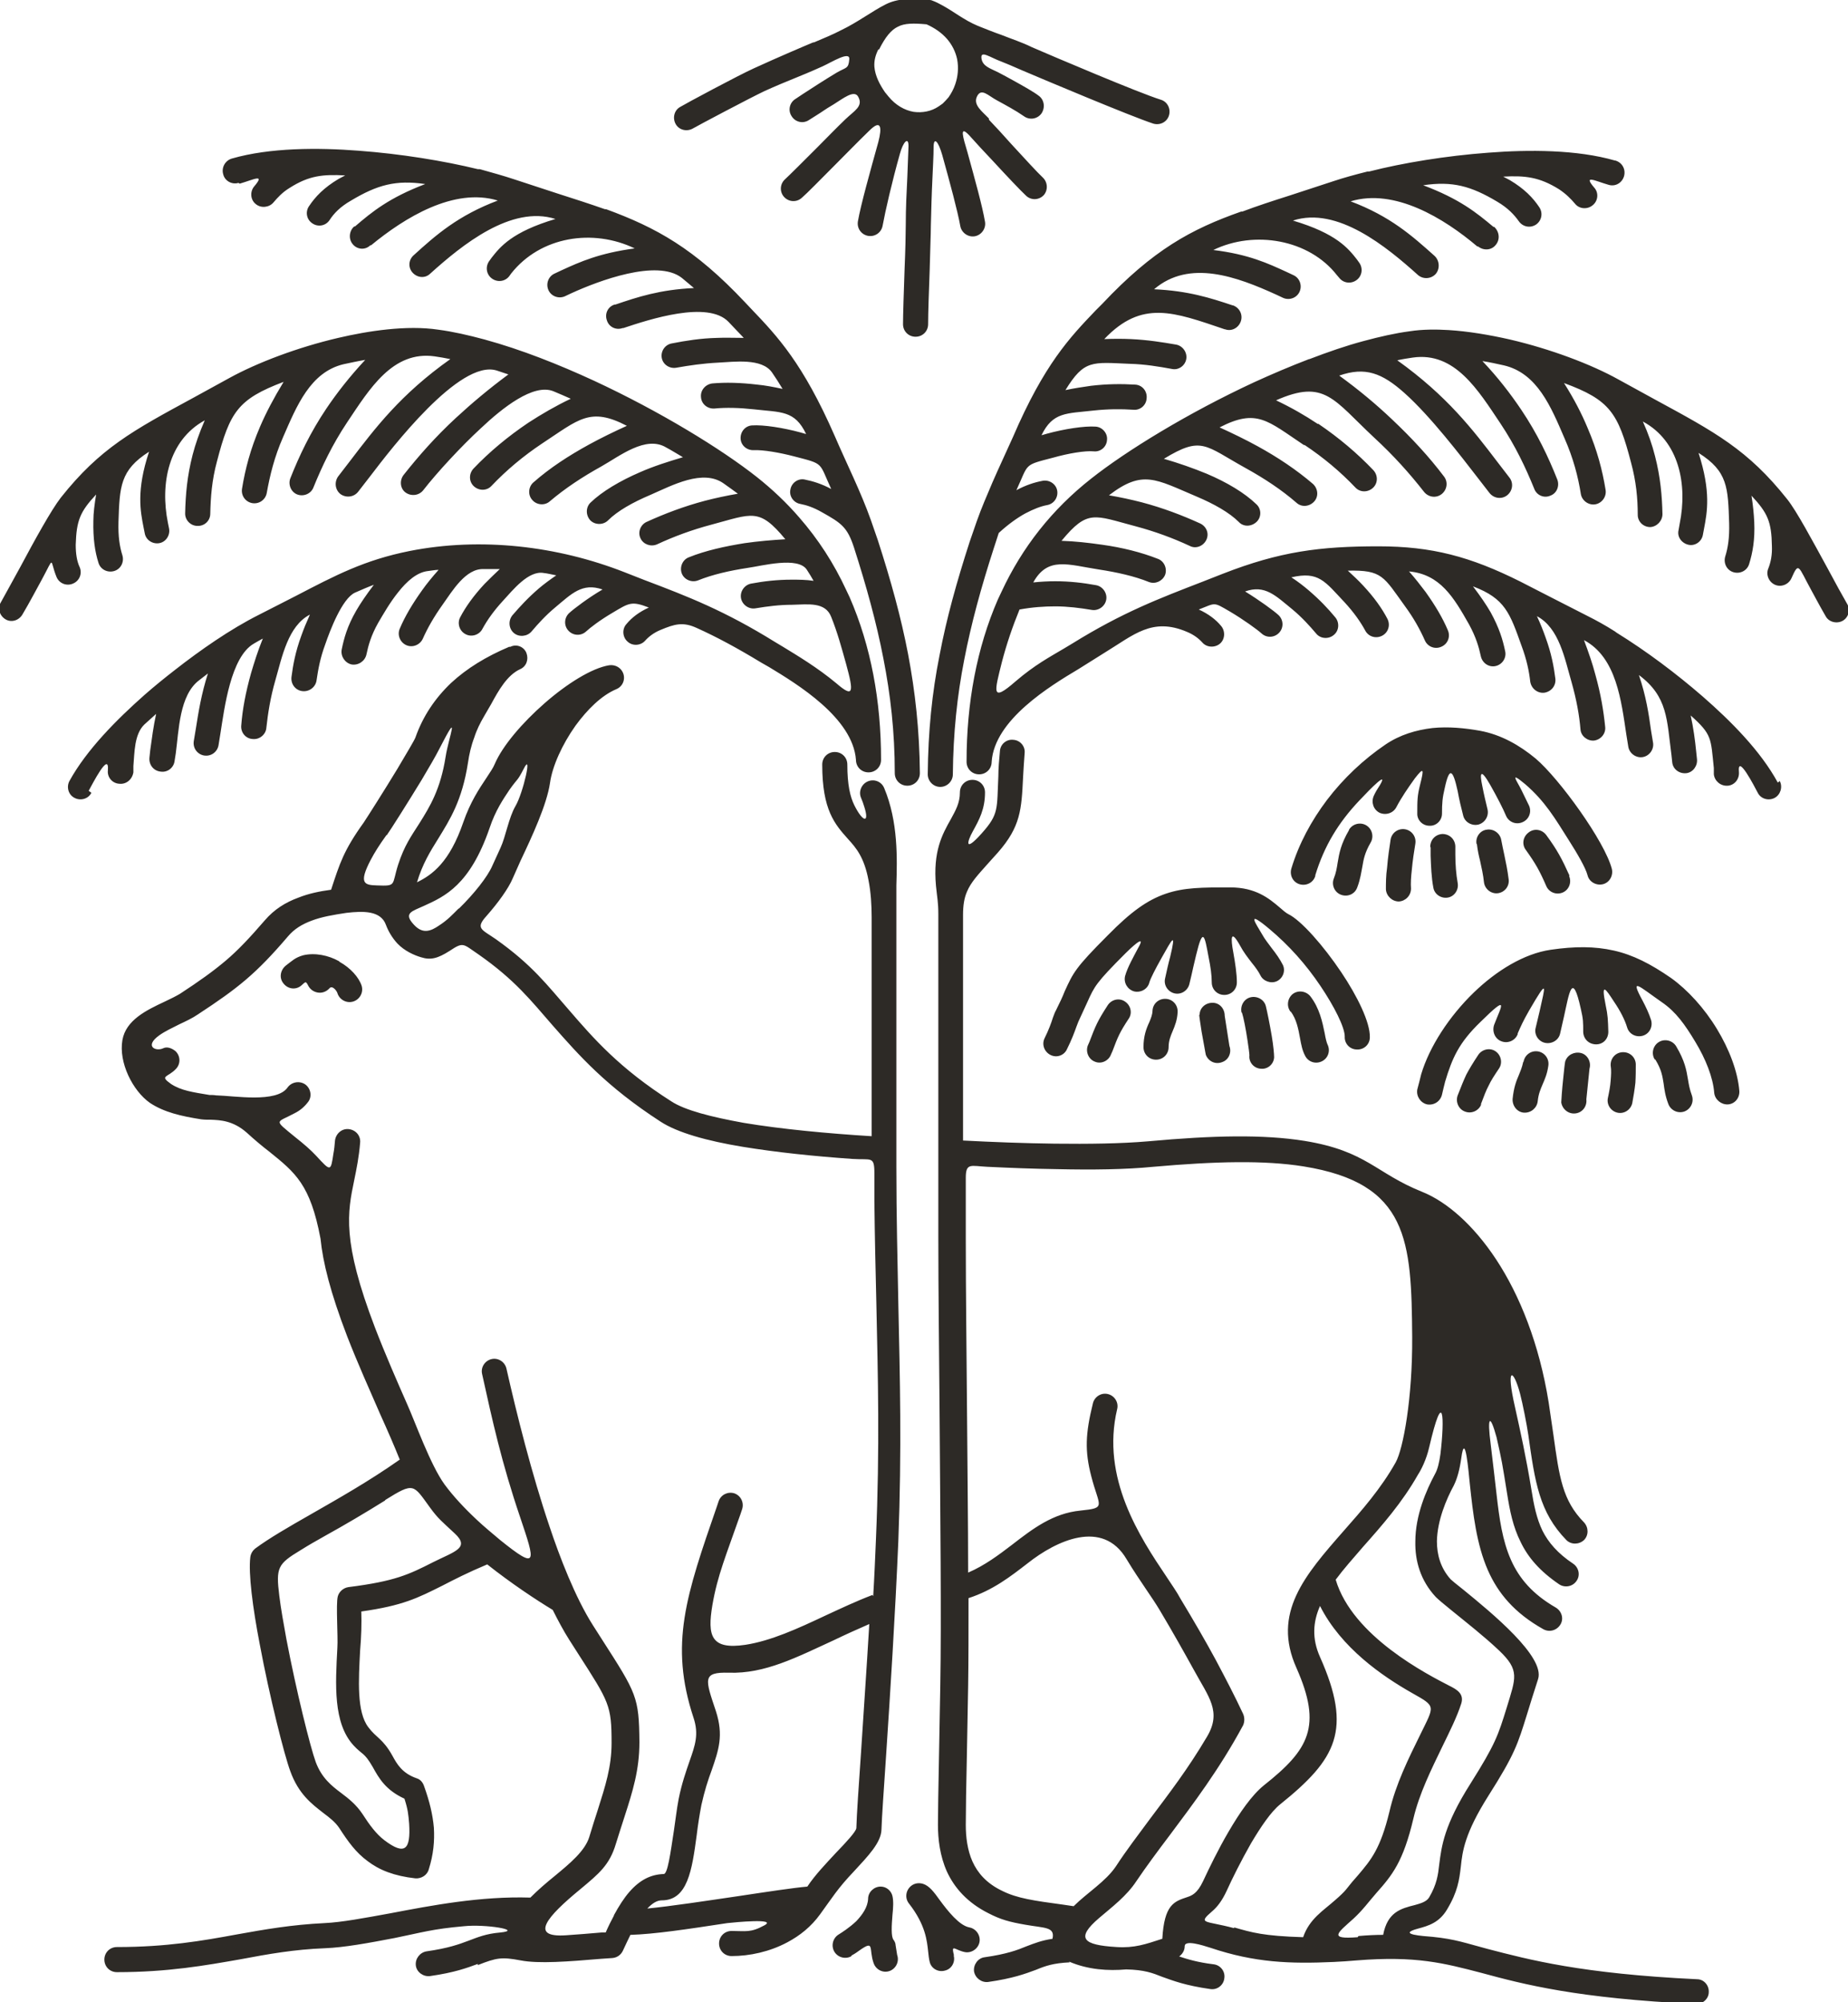 <?xml version="1.0" encoding="UTF-8"?><svg id="Layer_2" xmlns="http://www.w3.org/2000/svg" xmlns:xlink="http://www.w3.org/1999/xlink" viewBox="0 0 47.11 51.02"><defs><style>.cls-1,.cls-2{fill:none;}.cls-3{fill:#2d2a26;}.cls-2{clip-path:url(#clippath);}</style><clipPath id="clippath"><rect class="cls-1" width="47.11" height="51.02"/></clipPath></defs><g id="Layer_1-2"><g class="cls-2"><path class="cls-3" d="m8.66,24.51c.27.15.49.39.56.61.05.17-.05.35-.22.4-.17.05-.35-.05-.4-.22-.02-.06-.13-.2-.2-.12-.07.08-.18.13-.3.11-.11-.02-.19-.08-.24-.17-.07-.14-.07-.1-.19,0-.14.11-.34.08-.45-.07-.11-.14-.07-.34.07-.45.16-.12.23-.2.44-.26.3-.07.64,0,.91.15m24.89-2.17c-.05.17-.23.26-.4.21-.17-.05-.26-.23-.21-.4.19-.63.51-1.22.91-1.75.42-.55.93-1.03,1.49-1.41.37-.25.78-.37,1.2-.42.4-.04.82,0,1.21.07.54.1,1.01.37,1.42.71.6.51,1.76,2.11,1.94,2.81.04.17-.06.35-.23.39-.17.04-.35-.06-.39-.23-.05-.19-.26-.55-.47-.88-.36-.57-.61-1-1.12-1.44-.41-.34-.22-.1-.1.14.08.16.15.31.2.41.07.16,0,.35-.17.42-.16.07-.35,0-.42-.17-.07-.17-.23-.48-.4-.78-.24-.42-.28-.33-.2.04.04.21.09.41.13.58.04.17-.06.34-.23.39-.17.04-.35-.06-.39-.23-.05-.19-.1-.4-.14-.62-.12-.55-.21-.64-.33-.08-.06.25-.07.39-.07.65,0,.18-.15.32-.32.31-.18,0-.32-.15-.31-.32,0-.32,0-.44.07-.72.11-.43.09-.45-.13-.17-.18.25-.35.5-.47.73-.08.16-.27.22-.43.15-.16-.08-.22-.27-.15-.43.04-.09.1-.19.16-.28.21-.36-.21.06-.53.4-.53.56-.89,1.15-1.12,1.9m4.11-.8c-.03-.17.09-.34.26-.36.17-.03.34.09.37.26.02.11.05.25.08.39.04.19.08.38.11.62.02.18-.11.33-.28.35-.17.02-.33-.11-.35-.28-.02-.19-.06-.37-.1-.55-.03-.12-.06-.25-.08-.42m-1.19.07c0-.18.13-.32.31-.33.18,0,.32.13.33.31,0,.07,0,.14,0,.21,0,.25.02.51.06.73.03.17-.08.34-.25.37-.17.03-.34-.08-.37-.25-.05-.26-.06-.55-.07-.82,0-.07,0-.14,0-.21m-1.02-.2c.03-.17.19-.29.37-.26.17.03.29.19.26.37-.03.18-.07.44-.09.67-.02.17-.03.34-.02.47,0,.18-.14.32-.31.33-.17,0-.32-.14-.33-.31,0-.15,0-.35.03-.55.02-.26.06-.52.09-.72m-1.06-.25c.09-.15.29-.2.44-.11.15.09.2.29.11.44-.15.26-.18.43-.21.61-.03.15-.05.32-.13.53-.06.17-.24.25-.41.19-.17-.06-.25-.25-.19-.41.06-.15.08-.28.1-.41.04-.24.08-.47.29-.83m5.61,1.17c.07.16,0,.35-.16.42-.16.07-.35,0-.42-.16-.17-.39-.27-.57-.52-.92-.11-.14-.08-.34.07-.45.14-.11.34-.08.45.07.28.38.4.61.59,1.03m1.05,4.84c-.01-.18.12-.33.3-.34.18-.01.33.12.34.3,0,.15,0,.31-.01.48-.02.18-.05.36-.08.52-.04.17-.21.28-.38.24-.17-.04-.28-.21-.24-.38.03-.14.06-.29.07-.44.01-.13.02-.26,0-.38m-1.16-.1c.05-.17.23-.26.4-.22s.27.23.22.4l-.08.78c.02.18-.1.34-.28.36-.17.02-.33-.1-.36-.28,0-.03.02-.34.05-.61.02-.2.04-.39.05-.43m-1.21-.7c-.06.16-.25.25-.42.18-.16-.06-.24-.25-.18-.42.18-.47.4-.81-.35-.07-.55.53-.72.92-.9,1.52l-.04.16-.04.17c-.04.17-.2.28-.38.25-.17-.04-.28-.21-.25-.38l.05-.19.05-.2c.21-.7.71-1.47,1.34-2.08.58-.56,1.28-.99,1.96-1.09.62-.09,1.12-.09,1.61.02.49.11.94.34,1.46.7.42.3.85.77,1.17,1.3.31.51.53,1.08.57,1.58.01.18-.12.33-.29.34-.17.01-.33-.12-.35-.29-.03-.4-.22-.87-.48-1.3-.27-.45-.5-.77-.85-1.01-.59-.41-.83-.66-.5-.05.09.17.17.34.22.5.05.17-.04.35-.21.4-.17.05-.35-.04-.4-.21-.06-.2-.18-.43-.33-.65-.22-.34-.34-.52-.22.07.06.28.06.38.07.69,0,.18-.13.32-.31.32-.18,0-.32-.13-.33-.31,0-.26,0-.33-.06-.59-.22-1-.3-.39-.43.19l-.1.44c-.04.17-.22.27-.39.23-.17-.04-.28-.22-.23-.39l.1-.42c.14-.64.23-.87-.27-.01-.16.28-.21.4-.29.58m3.49.66c-.09-.15-.04-.35.11-.44.15-.09.35-.04.44.11.22.37.26.6.3.84.02.12.04.25.1.41.06.17-.03.35-.19.41-.17.06-.35-.03-.41-.19-.08-.21-.1-.37-.12-.52-.03-.18-.05-.35-.21-.61m-3.36.05c.03-.17.19-.29.37-.26.17.03.29.19.26.37-.03.21-.09.34-.15.48-.05.12-.1.23-.12.42-.02.17-.17.3-.35.29-.17-.01-.3-.17-.29-.35.03-.29.09-.45.16-.61.04-.1.08-.19.11-.33m-1.07,1.08c-.06.16-.25.25-.42.18-.16-.06-.24-.25-.18-.41.09-.23.15-.38.22-.53.08-.15.17-.3.31-.51.1-.14.3-.18.44-.08.14.1.18.3.08.44-.12.18-.2.3-.26.43-.07.13-.12.27-.2.48m7.62-8.24c.08.15.02.35-.13.43-.15.08-.35.03-.43-.13-.08-.15-.53-1.03-.48-.52.01.18-.12.33-.29.34-.18.01-.33-.12-.35-.29v-.16c-.08-.76-.04-.85-.59-1.34.07.32.11.62.14.92l.02.19c.02.17-.1.34-.27.36-.18.02-.34-.1-.36-.27l-.02-.19c-.12-.9-.09-1.49-.83-2.04.18.53.25.98.31,1.42l.05.3c.03.17-.09.34-.26.37-.17.03-.34-.09-.37-.26l-.05-.31c-.13-.86-.25-1.97-1.08-2.41.12.32.22.61.29.88.14.5.21.93.25,1.33.02.17-.11.33-.29.35-.17.01-.33-.12-.34-.29-.03-.36-.1-.75-.23-1.21-.17-.58-.31-1.37-.88-1.67.09.19.16.37.22.54.15.41.21.74.25,1.05.02.18-.1.33-.28.36-.17.02-.33-.1-.36-.28-.03-.27-.09-.56-.22-.91-.3-.84-.42-1.21-1.24-1.52.19.25.34.47.45.66.22.4.31.7.37.99.04.17-.07.34-.24.38-.17.04-.34-.07-.38-.25-.05-.23-.12-.48-.3-.81-.39-.69-.74-1.28-1.53-1.35.16.18.29.35.42.52.25.35.44.67.57.98.07.16,0,.35-.17.42-.16.07-.35,0-.42-.17-.12-.27-.28-.56-.5-.86-.55-.76-.58-.93-1.46-.91.14.13.27.25.39.38.28.3.48.58.62.85.08.16.02.35-.14.43-.16.08-.35.02-.43-.14-.12-.22-.29-.46-.52-.71-.51-.54-.66-.8-1.36-.64.17.11.31.22.44.33.28.24.49.46.68.69.11.13.1.34-.04.45-.13.11-.34.1-.45-.04-.17-.2-.36-.41-.6-.61-.43-.35-.7-.64-1.21-.46.36.22.73.49.85.6.13.12.14.32.02.45-.12.13-.32.14-.45.02-.11-.1-.47-.36-.81-.56-.43-.25-.35-.22-.79-.05.24.11.43.25.57.42.11.13.1.34-.03.45-.13.11-.34.1-.45-.03-.09-.1-.22-.2-.39-.27-.89-.38-1.36.08-2.1.53l-.67.42c-.72.43-2.14,1.29-2.21,2.36,0,.18-.14.32-.32.32s-.32-.14-.32-.32c0-1.5.26-2.9.8-4.14l.09-.19c.53-1.14,1.29-2.1,2.28-2.88.91-.72,2.48-1.68,4.16-2.46.46-.21.93-.41,1.4-.59h.01c.47-.18.93-.34,1.38-.46h0c.41-.11.8-.2,1.18-.25.32-.05.67-.05.99-.03.49.03,1.03.12,1.56.24,1.03.24,2.07.63,2.77,1.02l.93.51c1.53.83,2.37,1.28,3.37,2.54.24.3.64,1.05,1.04,1.78.18.34.37.68.49.89.09.15.03.35-.12.43s-.35.03-.43-.12c-.19-.33-.21-.38-.37-.67-.33-.6-.31-.73-.5-.3-.07.16-.26.24-.42.17-.16-.07-.24-.26-.17-.42.06-.15.1-.34.09-.57-.01-.62-.11-.84-.52-1.28.04.25.06.47.07.67.02.45-.04.78-.13,1.07-.05.17-.23.26-.4.21-.17-.05-.26-.23-.21-.4.07-.22.11-.48.1-.85-.03-.9-.03-1.32-.78-1.79.32.99.22,1.51.14,1.93l-.03.16c-.03.17-.2.29-.37.25s-.29-.2-.25-.37l.03-.17c.2-.99-.01-2.1-.94-2.6.14.31.24.6.31.88.14.54.18,1.02.19,1.48,0,.17-.14.32-.31.33-.18,0-.32-.14-.32-.31,0-.42-.04-.85-.17-1.33-.33-1.27-.54-1.6-1.71-2.03.26.41.45.78.6,1.14.25.58.38,1.09.46,1.58.03.17-.09.34-.26.37-.17.03-.34-.09-.37-.26-.07-.44-.19-.91-.42-1.43-.34-.79-.69-1.65-1.54-1.85-.18-.04-.36-.08-.55-.11.4.42.72.84.99,1.24.41.61.69,1.2.92,1.78.06.16-.01.35-.18.41-.16.07-.35-.01-.41-.18-.22-.54-.48-1.09-.86-1.66-.57-.85-1.16-1.83-2.23-1.68-.13.02-.27.04-.4.07,1.27.91,1.92,1.76,2.56,2.6l.3.39c.11.14.08.34-.06.45-.14.11-.34.08-.45-.06l-.31-.4c-.41-.53-1.19-1.55-1.85-2.14-.58-.52-1.01-.68-1.67-.45.51.37.95.74,1.34,1.11.52.49.96.97,1.33,1.46.11.14.08.34-.06.45-.14.11-.34.08-.45-.06-.36-.46-.77-.92-1.27-1.38-1.04-.97-1.26-1.5-2.5-.95.38.18.73.38,1.06.6h.02c.53.36.99.75,1.4,1.18.12.13.12.33-.01.45-.13.12-.33.12-.45-.01-.38-.4-.81-.76-1.29-1.08h-.02c-.93-.62-1.2-.94-2.15-.45.33.15.66.31.97.48.51.28.99.6,1.41.96.13.12.15.32.03.45-.12.13-.32.15-.45.03-.38-.33-.82-.62-1.29-.88-1.05-.58-1.12-.83-2.09-.24.38.11.75.24,1.09.38.52.22.97.49,1.27.78.13.12.13.33,0,.45s-.33.13-.45,0c-.24-.24-.63-.46-1.08-.65-1.04-.44-1.37-.69-2.23-.03.29.05.57.11.84.18.53.14,1.03.33,1.49.54.16.08.23.26.15.42-.08.16-.27.23-.42.15-.43-.2-.89-.37-1.38-.5-1.06-.28-1.22-.44-1.89.37.34.01.69.05,1.04.1.5.07.99.19,1.42.36.16.06.24.25.18.41-.07.16-.25.24-.41.18-.37-.15-.82-.25-1.28-.32-.78-.12-1.3-.34-1.67.33.19-.02.38-.03.56-.03.37,0,.71.04,1.04.1.17.03.29.2.26.37-.03.17-.2.29-.37.26-.3-.05-.61-.09-.93-.09-.28,0-.58.02-.91.08h0c-.18.44-.33.88-.45,1.34-.19.76-.28,1.04.35.49.49-.42.87-.62,1.24-.84l.2-.12c1.29-.8,2.22-1.15,3.33-1.58l.51-.2c1.46-.57,2.48-.7,3.97-.7,1.36,0,2.34.26,3.62.9.24.12.5.26.78.4l.94.48c.2.1.44.23.69.39l.04.03c.76.47,1.52,1.04,2.2,1.63.71.62,1.47,1.38,1.91,2.19m-4.14-15.85c.17.05.27.22.22.4-.05.17-.22.27-.39.22-.35-.1-.66-.27-.37.07.12.13.1.34-.04.45-.13.11-.34.1-.45-.04-.11-.13-.23-.25-.41-.37-.5-.31-.86-.35-1.42-.32l.17.09c.37.22.59.45.75.69.1.15.06.34-.08.44-.15.1-.34.06-.44-.08-.12-.17-.28-.34-.55-.5-.67-.4-1.14-.53-1.89-.42.93.35,1.36.7,1.79,1.06h.02c.14.13.15.33.04.46-.11.14-.31.15-.45.04h-.02c-.85-.72-2.11-1.49-3.23-1.15,1.01.38,1.57.88,2.14,1.39h0c.13.12.14.33.03.46-.12.13-.32.14-.45.03h0c-.8-.72-2.06-1.76-3.19-1.39,1.11.33,1.41.71,1.63.99l.05.07c.11.14.09.34-.05.45-.14.11-.34.09-.45-.05l-.06-.07c-.71-.91-2.1-1.15-3.15-.64.9.11,1.39.34,1.87.56l.17.08c.16.07.23.26.16.42-.07.16-.26.23-.42.16l-.17-.08c-1.01-.46-2.22-.91-3.12-.14.87.04,1.43.22,2,.41h.01c.17.06.26.24.2.41-.06.17-.24.26-.4.2h-.01c-1.3-.44-2.11-.76-3.07.25.24-.01.47-.01.68,0,.43.02.8.08,1.15.14.17.03.29.2.26.37-.03.17-.2.29-.37.25-.33-.06-.68-.12-1.07-.13-.96-.04-1.16-.11-1.64.67.23-.05.45-.08.65-.11.42-.05.79-.05,1.13-.03.18.01.31.17.29.35-.01.18-.17.31-.34.29-.3-.02-.64-.02-1.01.02-.69.08-1.04.03-1.33.63l.14-.04c.44-.12.95-.2,1.24-.18.17.01.31.17.29.34-.01.18-.17.31-.34.29-.22-.02-.64.05-1.03.16-.77.2-.62.14-.94.83.24-.13.46-.2.67-.24.17-.03.34.08.37.25.03.17-.08.34-.26.37-.16.03-.34.1-.55.21-.2.11-.43.27-.68.5l-.13.4c-.32.99-.57,1.9-.75,2.83-.18.92-.28,1.86-.29,2.92,0,.18-.15.32-.32.32-.18,0-.32-.15-.32-.32.01-1.1.11-2.08.3-3.03.18-.95.44-1.88.77-2.9l.18-.52c.12-.34.26-.66.4-.99.17-.39.35-.77.52-1.15.8-1.86,1.45-2.54,2.11-3.23l.17-.17c1.29-1.37,2.26-1.9,3.54-2.35h.03c.37-.14.77-.27,1.21-.41l1.13-.37c.24-.08.53-.16.85-.24h.04c.86-.22,1.96-.4,3.04-.48,1.03-.08,2.26-.08,3.23.2m-13.9,45.91c-.42.02-.62.09-.86.19-.27.1-.59.22-1.22.31-.17.02-.33-.1-.36-.27-.02-.17.1-.34.27-.36.56-.08.83-.18,1.07-.28.21-.08.39-.15.66-.19.07-.31-.2-.27-.7-.36-.4-.07-.62-.13-.93-.29-.54-.27-.87-.65-1.06-1.06-.18-.4-.23-.83-.23-1.2,0-.21.01-.94.03-1.9l.03-1.65c.03-1.68,0-4.31-.02-7.18-.01-1.38-.03-2.81-.03-4.23,0-1.78,0-3.18,0-4.63v-3.6c0-.32-.03-.42-.06-.73-.08-.88.16-1.31.38-1.7.12-.22.23-.41.23-.68,0-.18.14-.32.32-.32s.32.14.32.32c0,.43-.15.7-.31.99-.15.27-.22.55.22.06.45-.5.39-.62.43-1.46,0-.2.02-.42.04-.64.01-.18.17-.31.34-.29.18.01.31.17.29.34-.02.25-.03.45-.04.62-.04.81-.06,1.25-.64,1.91l-.27.3c-.24.27-.42.46-.52.7-.07.16-.1.35-.1.59v5.75c.76.04,1.57.07,2.33.08.87.01,1.7,0,2.39-.06,1.65-.15,2.93-.18,3.99-.01,1.59.26,1.8.82,3,1.3.62.25,1.3.84,1.88,1.72.6.91,1.1,2.15,1.34,3.65l.12.82c.15,1.08.23,1.67.78,2.23.12.13.12.33,0,.45-.13.12-.33.12-.45,0-.69-.71-.8-1.47-.97-2.68-.04-.27-.14-.78-.21-1.05-.17-.64-.37-.71-.13.34.14.63.28,1.26.42,2.11.06.38.13.73.28,1.04.15.3.39.58.78.84.15.1.19.3.09.44-.1.15-.3.18-.44.09-.5-.34-.8-.69-.99-1.09-.19-.38-.27-.78-.34-1.22-.13-.81-.13-.82-.27-1.44-.17-.62-.24-.52-.15.17.06.51.12,1,.15,1.28.07.62.15,1.19.37,1.68.21.47.55.87,1.14,1.21.15.09.21.28.12.43-.09.15-.28.21-.44.12-.73-.41-1.15-.91-1.41-1.5-.29-.66-.38-1.44-.46-2.19-.03-.28-.12-1.41-.22-.66-.04.28-.1.51-.19.69-.19.35-.42.89-.43,1.42,0,.34.09.68.35.97.02.02.15.13.33.27.71.58,2.08,1.7,1.9,2.27-.12.37-.21.66-.28.89-.24.77-.31,1.02-.99,2.09-.6.95-.66,1.41-.7,1.8-.04.34-.08.64-.35,1.09-.2.34-.48.42-.74.49-.56.15.14.19.37.21.59.06.84.16,1.41.31,1.04.27,2.38.63,5.33.77.18,0,.31.16.3.33,0,.17-.16.31-.33.3-3.02-.14-4.39-.5-5.46-.79-.96-.25-1.67-.44-3.18-.32-.21.02-.41.03-.59.04-1.11.05-2.01.02-3.14-.36-.22-.07-.66-.21-.66-.04,0,.11-.06.2-.14.26.21.07.47.15.88.2.17.02.3.18.27.36-.02.17-.18.3-.36.27-.63-.09-.94-.21-1.22-.31-.25-.1-.46-.18-.92-.19-.46.04-.97.01-1.46-.2m-15.07.06c-.27.1-.59.22-1.22.31-.17.02-.34-.1-.36-.27-.02-.17.1-.33.27-.36.56-.08.83-.18,1.07-.27.24-.09.45-.18.81-.21.6-.06-.38-.22-.93-.16-.8.07-1.07.16-1.76.3-.68.13-1.28.24-1.77.26-.79.03-1.46.15-2.15.28-.91.16-1.86.33-3.16.33-.18,0-.32-.14-.32-.32s.14-.32.32-.32c1.27,0,2.18-.16,3.05-.32.72-.13,1.41-.25,2.24-.29.44-.02,1.02-.13,1.68-.25,1.05-.2,2.3-.44,3.57-.4.2-.2.41-.38.62-.55.4-.33.77-.64.88-.99.08-.26.15-.49.22-.7.19-.6.35-1.09.35-1.7,0-.96-.06-1.04-.85-2.27l-.23-.36c-.14-.22-.28-.48-.42-.76-.43-.26-1.05-.67-1.67-1.16-.5.21-.85.39-1.14.54-.64.32-1.01.51-2.07.66.01.31,0,.64-.03.99-.04.76-.09,1.57.21,1.96.2.27.37.29.61.72.12.22.25.45.62.58.1.03.16.11.19.2.14.39.22.72.25,1.06.02.34-.01.68-.13,1.06-.04.15-.19.24-.34.23-.54-.06-.92-.21-1.22-.44-.3-.22-.5-.5-.72-.84-.1-.15-.24-.26-.4-.38-.31-.24-.64-.49-.85-1.07-.15-.4-.53-1.9-.78-3.24-.18-.93-.29-1.8-.24-2.21.01-.09.06-.17.12-.22.35-.26.85-.55,1.43-.88.68-.39,1.48-.84,2.26-1.39-.14-.35-.31-.74-.5-1.16-.27-.62-.58-1.31-.84-1.98-.43-1.12-.62-1.89-.68-2.49-.26-1.38-.64-1.68-1.31-2.22-.17-.13-.35-.28-.57-.48-.35-.31-.68-.32-.91-.33-.09,0-.17,0-.25-.01-.51-.08-.95-.18-1.31-.42-.44-.31-.8-1.03-.7-1.6.09-.51.61-.76,1.08-.98.15-.07.29-.14.39-.2.49-.32.84-.57,1.16-.84.32-.27.61-.58,1-1.03.24-.28.53-.46.86-.58.25-.1.53-.16.83-.2.22-.67.32-1,.83-1.71.1-.15.52-.81.86-1.37.23-.39.43-.72.46-.8.19-.54.5-1,.91-1.39.4-.37.89-.67,1.48-.92h.03c.16-.08.35,0,.41.16.06.16,0,.34-.16.41-.33.15-.55.54-.74.89l-.18.31c-.1.17-.19.35-.25.54-.08.21-.13.43-.16.64-.15.97-.46,1.45-.76,1.94-.2.32-.4.64-.54,1.11.39-.19.83-.51,1.18-1.53.18-.52.41-.86.59-1.13.09-.14.17-.25.21-.35.2-.47.71-1.06,1.27-1.55.57-.5,1.21-.9,1.65-.97.14-.02.29.05.35.19.07.16,0,.35-.17.42-.38.16-.74.52-1.04.93-.34.48-.59,1.03-.65,1.46-.08.55-.46,1.37-.75,1.98l-.2.45c-.11.26-.37.62-.67.96-.29.32-.12.34.24.59.93.66,1.3,1.16,1.86,1.8.63.73,1.29,1.49,2.61,2.33.35.23,1.02.4,1.85.55.96.16,2.13.27,3.26.34v-5.58c0-.3-.02-.64-.08-.94-.11-.59-.32-.83-.52-1.05-.34-.38-.66-.74-.66-1.9,0-.18.14-.32.32-.32s.32.14.32.32c0,.51.07.82.18,1.04.22.44.39.46.25.03-.02-.07-.05-.15-.08-.22-.07-.16.01-.35.17-.42.16-.07.35,0,.42.17.36.86.33,1.8.31,2.48,0,.27,0,.54,0,.81v4.97c0,.47,0,.93,0,1.4,0,1.26.03,2.38.05,3.47.04,1.88.09,3.69,0,6.06-.08,1.88-.21,3.93-.31,5.43-.06.9-.11,1.6-.12,1.92-.01.33-.34.67-.7,1.06-.42.44-.56.68-.86,1.09-.23.32-.52.55-.84.72-.45.24-.96.35-1.42.35-.18,0-.32-.14-.32-.32s.14-.32.32-.32c.36,0,.48.05.83-.14.36-.19-.76-.08-.94-.06-1.05.16-1.85.28-2.47.3-.06.12-.12.25-.19.4-.05.11-.15.18-.27.19l-.29.02c-.83.07-1.59.13-2.05.04-.48-.09-.61-.07-1.09.12m4.31-1.44c.62-.06,1.53-.2,2.35-.32.73-.11,1.39-.21,1.74-.24.2-.3.47-.58.72-.85.28-.29.52-.55.53-.64.01-.36.06-1.06.12-1.94.06-.94.14-2.09.21-3.26-.3.13-.61.27-.9.41-.96.44-1.76.86-2.68.83-.69-.02-.6.17-.33.98.2.62.07.99-.11,1.51-.09.24-.18.52-.26.88-.05.26-.09.52-.12.77-.12.89-.23,1.66-.89,1.66-.12,0-.24.07-.38.22m12.89-22.89c.01-.18.16-.31.34-.3.18.01.31.16.3.34-.01.2-.07.35-.13.49-.05.12-.1.24-.1.4,0,.18-.14.32-.32.32s-.32-.14-.32-.32c0-.28.07-.47.15-.64.04-.1.08-.19.08-.3m1.2.12c0-.18.15-.31.33-.31.18,0,.31.15.31.33l.12.77c.06.16-.01.35-.18.41-.17.07-.35-.01-.42-.18-.01-.03-.06-.34-.11-.6-.03-.2-.06-.39-.06-.43m1.08-.05c-.04-.17.06-.35.23-.39.17-.04.35.06.39.23.03.12.1.46.15.76.04.24.06.45.06.54-.01.18-.17.31-.34.29-.18-.01-.31-.17-.29-.34,0-.04-.02-.2-.05-.39-.04-.27-.1-.58-.14-.7m1.24-.02c-.11-.14-.08-.34.05-.45.14-.11.34-.08.45.05.24.31.31.66.37.95.02.12.05.24.07.28.08.16.02.35-.14.43-.16.08-.35.02-.43-.14-.07-.13-.1-.28-.13-.45-.04-.22-.09-.49-.24-.68m-4.58,1.1c-.06.16-.25.25-.41.18-.16-.06-.24-.25-.18-.41l.04-.09c.16-.42.21-.54.47-.94.1-.15.3-.19.44-.09.15.1.19.3.09.44-.23.35-.27.45-.41.82l-.04.09Zm4.38-2.29c.08.16,0,.35-.15.42s-.35,0-.42-.15c-.05-.1-.13-.21-.22-.32-.1-.13-.21-.27-.3-.44-.24-.43-.24-.19-.17.18.05.28.09.55.09.76,0,.18-.14.32-.32.32s-.32-.14-.32-.32-.03-.4-.08-.64c-.1-.54-.14-.8-.32-.05-.06.25-.08.34-.12.52l-.05.21c-.04.17-.21.28-.38.24-.17-.04-.28-.21-.24-.38.04-.18.08-.37.13-.55.16-.67.05-.45-.21.01-.18.32-.29.54-.32.64-.04.17-.22.27-.39.23-.17-.05-.27-.22-.23-.39.06-.22.22-.5.33-.71.25-.43-.24.05-.32.13-.75.75-.79.84-.97,1.24-.06.13-.13.28-.23.5l-.05.13c-.05.14-.12.33-.24.57-.07.16-.26.23-.42.15-.16-.08-.23-.27-.15-.43.1-.2.17-.39.21-.52.03-.08.05-.14.08-.19.1-.2.17-.35.22-.48.22-.48.27-.6,1.1-1.43.59-.6,1.01-.9,1.48-1.06.47-.16.93-.16,1.64-.16.65,0,.99.28,1.26.51.08.07.16.14.22.17.33.16.9.81,1.35,1.48.41.61.74,1.28.73,1.66,0,.18-.15.32-.33.31-.18,0-.32-.15-.31-.33,0-.24-.27-.77-.62-1.29-.37-.55-.8-1.03-1.3-1.45-.62-.52-.34-.13-.19.13.07.13.17.25.25.36.11.14.21.28.29.44M2.33,20.2c-.08.16-.28.21-.43.13-.16-.08-.21-.28-.13-.43.44-.8,1.21-1.57,1.91-2.19.25-.22.51-.43.78-.64h0c.64-.5,1.41-1.04,2.15-1.41l.94-.48c1-.52,1.74-.91,2.89-1.14,1.82-.36,3.77-.13,5.48.54l.51.2c1.11.42,2.04.78,3.33,1.58l.2.12c.36.22.88.53,1.36.93.44.38.45.24.25-.49-.12-.43-.22-.8-.38-1.2-.15-.39-.59-.32-1-.31-.32,0-.63.04-.93.09-.17.03-.34-.09-.37-.26-.03-.17.09-.34.26-.37.32-.06.66-.1,1.03-.1.18,0,.37,0,.56.03-.05-.09-.11-.19-.17-.28-.22-.35-1.15-.1-1.51-.05-.46.07-.9.17-1.27.32-.16.06-.35-.02-.41-.18-.06-.16.02-.35.18-.41.42-.17.92-.28,1.42-.36.35-.05.7-.08,1.04-.1-.67-.81-.84-.65-1.89-.37-.49.13-.95.3-1.38.5-.16.07-.35,0-.42-.15-.08-.16,0-.35.15-.42.46-.21.96-.4,1.49-.54.27-.07.55-.13.84-.18-.11-.08-.23-.17-.36-.26-.53-.38-1.32.05-1.87.29-.45.19-.84.41-1.08.65-.12.12-.33.12-.45,0-.12-.13-.12-.33,0-.45.3-.29.76-.56,1.27-.78.34-.15.72-.27,1.09-.38-.14-.08-.28-.17-.43-.25-.52-.31-1.18.22-1.66.49-.47.26-.91.55-1.3.88-.13.12-.34.1-.45-.03-.12-.13-.1-.34.03-.45.42-.37.9-.68,1.41-.96.31-.17.64-.33.97-.48-.94-.49-1.23-.16-2.16.45-.48.32-.91.68-1.29,1.08-.12.13-.32.13-.45.01-.13-.12-.13-.32-.01-.45.41-.43.88-.82,1.4-1.17.34-.22.7-.43,1.08-.61-.14-.06-.29-.13-.44-.19-.51-.21-1.31.43-1.85.94-.5.46-1.12,1.13-1.47,1.58-.11.14-.31.16-.45.06s-.16-.31-.05-.45c.38-.48.81-.97,1.33-1.45.4-.37.84-.74,1.34-1.11-.1-.03-.2-.07-.3-.1-.94-.29-2.67,1.97-3.22,2.69l-.31.4c-.11.14-.31.16-.45.06-.14-.11-.16-.31-.06-.45l.3-.39c.65-.85,1.29-1.7,2.56-2.6-.14-.03-.27-.05-.4-.07-1.07-.15-1.66.83-2.23,1.68-.38.57-.64,1.12-.86,1.66-.06.16-.25.24-.41.18-.16-.06-.24-.25-.18-.41.23-.58.51-1.17.92-1.78.27-.4.59-.81.99-1.24-.18.03-.36.07-.55.11-.85.2-1.2,1.07-1.54,1.85-.23.52-.34.99-.42,1.43-.03.17-.19.29-.37.26-.17-.03-.29-.19-.26-.37.08-.49.21-1,.46-1.58.15-.35.35-.73.6-1.14-1.16.44-1.37.76-1.7,2.03-.13.48-.16.91-.17,1.33,0,.18-.15.32-.33.31-.17,0-.32-.15-.31-.33.01-.46.05-.94.19-1.48.07-.27.17-.56.31-.88-.93.51-1.14,1.62-.94,2.61l.03.15c.03.17-.08.34-.25.37-.17.03-.34-.08-.37-.25l-.03-.15c-.08-.41-.19-.94.14-1.93-.74.47-.75.89-.78,1.79-.01.37.03.63.1.85.05.17-.04.35-.21.4-.17.05-.35-.04-.4-.21-.09-.28-.14-.62-.13-1.07,0-.2.03-.42.07-.67-.41.44-.5.66-.52,1.28,0,.23.03.42.1.57.07.16,0,.35-.17.42-.16.07-.35,0-.42-.17-.18-.44-.04-.55-.37.06-.16.29-.31.58-.5.9-.09.15-.28.21-.43.12-.15-.09-.21-.28-.12-.43.12-.21.3-.55.49-.89.39-.73.8-1.47,1.04-1.78,1-1.26,1.84-1.71,3.37-2.54l.93-.51c.71-.39,1.74-.78,2.77-1.02.77-.18,1.75-.33,2.55-.21.38.05.77.14,1.18.25h0c.95.26,1.9.64,2.79,1.05,1.68.78,3.25,1.74,4.16,2.46.39.31.75.65,1.07,1.02.49.56.89,1.18,1.2,1.85l.09.19c.54,1.24.8,2.63.8,4.14,0,.18-.14.32-.32.32s-.32-.14-.32-.32c-.08-1.07-1.5-1.93-2.21-2.36l-.21-.12c-.61-.37-1.13-.65-1.64-.88-.35-.16-.56-.1-.92.05-.17.07-.3.17-.39.27-.11.13-.32.15-.45.03-.13-.11-.15-.32-.03-.45.14-.17.33-.31.57-.42-.44-.17-.5-.12-.92.13-.34.2-.57.38-.68.48-.13.12-.33.11-.45-.02-.12-.13-.11-.33.02-.45.12-.11.49-.39.85-.6-.52-.18-.79.11-1.21.46-.24.2-.43.41-.6.61-.11.13-.32.15-.45.04-.13-.11-.15-.31-.04-.45.19-.22.4-.45.68-.69.13-.11.28-.22.44-.33-.11-.02-.22-.05-.32-.06-.39-.07-.79.44-1.04.71-.23.25-.4.49-.52.71-.08.16-.28.22-.43.14-.16-.08-.22-.28-.14-.43.14-.27.35-.56.62-.85.12-.12.25-.25.39-.38h-.41c-.46-.02-.8.56-1.05.91-.22.31-.38.59-.5.86-.07.16-.26.24-.42.17-.16-.07-.24-.26-.17-.42.13-.31.32-.63.57-.98.12-.17.26-.34.42-.52-.09,0-.18.02-.27.03-.28.03-.54.26-.76.54-.21.26-.38.56-.51.78-.18.32-.25.57-.3.81-.04.17-.21.28-.38.25-.17-.04-.28-.21-.25-.38.06-.29.14-.59.37-.99.11-.19.26-.41.45-.66-.16.06-.32.13-.48.2-.33.15-.64.97-.76,1.32-.13.35-.18.64-.22.91-.02.17-.18.3-.36.28-.18-.02-.3-.18-.28-.36.04-.31.1-.64.25-1.05.06-.17.13-.34.22-.54-.56.29-.71,1.08-.88,1.67-.13.45-.19.85-.23,1.21-.01.17-.17.31-.35.29-.18-.01-.31-.17-.29-.35.03-.4.11-.83.25-1.33.08-.27.17-.56.3-.88-.07.04-.15.08-.23.13-.59.34-.75,1.65-.85,2.28l-.05.31c-.03.17-.19.29-.37.26-.17-.03-.29-.19-.26-.37l.05-.3c.07-.44.14-.89.31-1.42l-.22.17c-.51.38-.52,1.28-.6,1.87l-.03.19c-.02.17-.18.3-.36.27-.18-.02-.3-.18-.28-.36l.02-.19c.04-.29.08-.6.15-.92-.1.09-.2.18-.3.27-.26.25-.25.72-.28,1.06v.16c-.03.18-.18.31-.36.29-.18-.01-.31-.17-.29-.34.04-.51-.4.36-.49.52M25.21,3.05c.23.24.29.31.57.62.35.38.67.73.8.85.13.12.14.32.03.45-.12.13-.32.14-.45.02-.15-.14-.49-.5-.85-.89-.21-.22-.43-.46-.61-.66-.25-.26-.15.06-.04.43.2.73.38,1.37.45,1.78.03.17-.09.34-.26.37-.17.03-.34-.09-.37-.26-.07-.39-.26-1.09-.46-1.81-.1-.35-.21-.46-.22-.23,0,.27-.02.54-.03.82-.02.4-.03.8-.04,1.2,0,.22-.02.66-.03,1.13-.02.54-.04,1.11-.04,1.39,0,.18-.14.32-.32.32s-.32-.14-.32-.32c0-.23.02-.84.04-1.41.02-.47.03-.92.03-1.12,0-.43.02-.83.04-1.22.01-.26.02-.52.03-.79,0-.25-.14-.1-.22.2-.2.71-.37,1.45-.44,1.83-.03.17-.19.29-.37.26-.17-.03-.29-.19-.26-.37.07-.41.32-1.3.52-2.02.1-.38.07-.59-.23-.29-.26.25-.59.59-.89.89-.37.37-.7.71-.83.82-.13.12-.33.11-.45-.02-.12-.13-.11-.33.02-.45.13-.12.45-.44.81-.8.3-.3.46-.47.73-.73.23-.22.46-.33.33-.57-.1-.2-.4.05-.63.19-.27.16-.23.15-.44.28l-.19.12c-.15.1-.35.05-.44-.1-.1-.15-.05-.35.1-.44l.18-.12c.23-.15.57-.37.87-.55.24-.14.3-.09.32-.34.02-.22-.44.07-.68.18-.62.28-.86.35-1.48.63-.36.17-1.72.89-1.82.95-.15.09-.35.05-.44-.1-.09-.15-.05-.35.1-.44.13-.08,1.51-.82,1.89-.99.61-.28,1.34-.59,1.51-.66h.02c.26-.11.48-.2.69-.31.42-.2.8-.49,1.14-.66.3-.15.65-.16,1.12-.11.03,0,.06.01.08.02.08.03.16.07.23.11.3.16.56.38.92.53.2.08.4.16.6.23.25.1.53.19.77.31.53.23,2.74,1.17,3.29,1.34.17.05.26.23.21.4-.05.17-.23.26-.4.21-.58-.19-2.81-1.13-3.35-1.36l-.3-.13-.22-.09c-.3-.11-.54-.3-.51-.08.03.2.22.25.42.35.19.1.19.1.39.21.27.15.52.29.65.39.14.1.17.3.07.45-.1.14-.3.18-.45.07-.2-.14-.46-.28-.68-.4-.23-.12-.41-.34-.52-.09-.09.21.14.37.31.55m-2.82-1.76c-.07.14-.11.28-.1.44.02.24.14.46.27.65l.09.11c.18.22.41.35.64.39.22.03.45-.01.64-.14l.1-.07c.05-.05.1-.1.15-.16h0c.07-.1.13-.21.17-.33.07-.2.09-.42.05-.64-.04-.19-.13-.37-.26-.52-.14-.16-.32-.28-.52-.37-.33-.03-.56-.03-.73.06-.17.08-.32.26-.48.58m1.9,48.56c.05.17-.05.35-.22.39-.17.05-.35-.05-.39-.22-.02-.08-.03-.17-.04-.27-.03-.26-.06-.67-.49-1.22-.11-.14-.08-.34.06-.45.09-.07.2-.08.3-.05.16.05.28.21.43.42.2.27.49.64.75.69.17.03.29.2.26.37s-.2.29-.37.26c-.26-.05-.36-.23-.28.09m-2.61.01c-.15.09-.35.04-.44-.11-.09-.15-.04-.35.11-.44.08-.05.27-.17.45-.34.15-.16.29-.35.3-.57,0-.17.15-.31.32-.31.15,0,.27.11.3.24.03.13.02.3,0,.49h0c-.02.25-.04.55.03.63.03.04.05.09.05.13l.04.25c.06.17-.03.35-.19.41-.17.06-.35-.03-.41-.2-.13-.37.04-.61-.38-.31-.08.06-.15.1-.19.12M6.08,4.66c-.17.05-.35-.05-.39-.22-.05-.17.05-.35.22-.4.97-.28,2.2-.28,3.23-.2,1.08.08,2.18.26,3.04.47h.05c.32.09.61.17.85.25l1.13.37c.44.14.84.27,1.21.4h.03c1.28.47,2.25,1,3.54,2.37l.17.18c.66.69,1.31,1.38,2.12,3.23.31.72.66,1.41.92,2.14l.18.52c.33,1.02.59,1.96.77,2.9.18.95.29,1.93.3,3.03,0,.18-.14.32-.32.32-.18,0-.32-.14-.32-.32,0-1.06-.11-2-.29-2.92-.18-.93-.43-1.83-.75-2.83-.17-.52-.32-.62-.82-.9-.21-.12-.39-.18-.55-.21-.17-.03-.29-.2-.25-.37.03-.17.2-.29.37-.25.2.04.43.11.67.24-.32-.69-.17-.63-.94-.83-.38-.1-.8-.17-1.03-.16-.18.01-.33-.12-.34-.29-.01-.18.12-.33.29-.34.29-.02.8.06,1.24.18l.14.04c-.29-.61-.64-.55-1.33-.63-.37-.04-.71-.05-1.01-.02-.18.01-.33-.12-.34-.29-.02-.18.12-.33.29-.35.34-.03.72-.02,1.14.03.21.02.42.06.65.11-.09-.15-.18-.29-.27-.42-.26-.37-.96-.27-1.37-.25-.39.02-.73.07-1.07.13-.17.03-.34-.08-.37-.25-.03-.17.08-.34.26-.37.36-.07.73-.13,1.15-.14.21-.01.43,0,.68,0l-.39-.41c-.53-.55-2.02-.06-2.68.16h-.02c-.17.06-.35-.03-.4-.2-.06-.17.03-.35.2-.4h.02c.56-.19,1.13-.38,2-.42-.11-.09-.21-.18-.31-.26-.63-.49-2.13.08-2.81.39l-.17.08c-.16.07-.35,0-.42-.16-.07-.16,0-.35.16-.42l.17-.08c.48-.22.97-.44,1.87-.56-1.06-.51-2.4-.31-3.15.64l-.05.07c-.11.14-.31.16-.45.05-.14-.11-.16-.31-.05-.45l.05-.07c.22-.28.52-.66,1.63-.99-1.13-.36-2.39.67-3.19,1.39h0c-.13.13-.33.11-.45-.02-.12-.13-.11-.33.03-.45h0c.56-.51,1.13-1.01,2.14-1.39-1.12-.34-2.38.44-3.23,1.14h-.02c-.13.13-.34.11-.45-.03-.11-.13-.09-.34.04-.45h.02c.43-.37.87-.73,1.79-1.08-.75-.11-1.22.02-1.89.42-.28.16-.44.33-.55.5-.1.15-.3.18-.44.08-.15-.1-.18-.3-.08-.44.16-.24.38-.47.75-.69l.17-.09c-.56-.03-.92,0-1.42.32-.18.11-.3.24-.41.37-.11.13-.32.15-.45.04-.14-.11-.15-.32-.04-.45.29-.34-.02-.17-.37-.07m25.35,44.43c.45.13.75.22,1.76.25.16-.47.52-.68.81-.94.13-.11.24-.22.28-.27.1-.13.21-.26.31-.37.33-.39.57-.67.8-1.62.16-.7.49-1.36.78-1.95.37-.76.42-.72-.2-1.07-.76-.43-1.81-1.15-2.35-2.22-.18.41-.21.83,0,1.3.83,1.86.42,2.6-1.01,3.75-.24.19-.5.58-.75,1-.25.44-.48.9-.62,1.21-.12.26-.25.42-.37.52-.38.33-.18.23.56.43m3.17.2c.23-.02.44-.03.63-.03.11-.58.45-.67.81-.76.14-.04.29-.08.36-.19.2-.34.23-.58.26-.85.06-.46.12-.99.8-2.06.63-1,.7-1.22.92-1.93.23-.76.34-.95-.2-1.46-.38-.36-.83-.71-1.21-1.02-.2-.16-.34-.28-.4-.34-.39-.42-.53-.92-.52-1.41,0-.67.28-1.31.5-1.72.07-.12.11-.3.14-.51.11-.92.08-1.75-.29-.16-.07.3-.2.56-.28.68-.4.71-.92,1.3-1.4,1.84-.25.29-.5.57-.7.84h0c.43,1.45,2.35,2.42,2.91,2.71.18.09.37.2.29.45-.11.34-.29.7-.49,1.11-.27.56-.58,1.18-.73,1.82-.26,1.1-.54,1.44-.94,1.89-.21.24-.35.44-.59.66-.4.36-.65.53.11.47m-9.99-19.33c0,.48,0,.99,0,1.53,0,1.41.02,2.85.03,4.23.01,1.53.03,2.99.03,4.28.42-.18.78-.45,1.12-.71.53-.41,1.04-.8,1.74-.87.68-.07.48-.09.28-.87-.17-.65-.15-1.09.04-1.86.04-.17.21-.28.38-.24.17.04.28.21.24.38-.42,1.76.58,3.27,1.26,4.28.13.2.26.38.35.55.35.58.64,1.08.9,1.56.26.49.49.93.7,1.38.04.09.04.2,0,.29-.61,1.13-1.28,2.01-1.87,2.8-.31.41-.6.8-.85,1.17-.25.38-.61.65-.95.94-.61.52-.41.69.44.74.46.03.74-.07,1.17-.21.05-.87.3-.95.63-1.06.12-.04.26-.09.41-.41.15-.32.38-.8.65-1.26.28-.48.59-.93.9-1.18,1.15-.91,1.49-1.5.83-2.99-.63-1.4.21-2.36,1.21-3.5.46-.52.95-1.08,1.32-1.74.19-.34.43-1.63.42-3.2-.02-2.45-.09-3.91-2.77-4.34-1-.16-2.24-.13-3.83.01-.71.07-1.56.08-2.45.06-.65-.01-1.14-.03-1.78-.06-.42-.02-.55-.11-.55.28m.07,10.71c0,.85,0,1.61-.01,2.24l-.03,1.65c-.02.88-.03,1.55-.03,1.89,0,.3.04.64.17.93.13.29.36.56.76.75.38.19.81.25,1.55.35l.27.04c.34-.34.82-.63,1.08-1.02.26-.4.56-.79.87-1.21.48-.64.96-1.26,1.45-2.09.38-.64.04-1.01-.33-1.69-.26-.47-.54-.97-.88-1.54-.09-.15-.21-.33-.34-.52-.18-.27-.3-.44-.5-.77-.61-1.04-1.8-.47-2.52.1-.44.34-.89.69-1.51.89m-2.43-.05c.03-.49.05-.98.07-1.45.1-2.35.05-4.16.01-6.02-.02-.83-.04-1.68-.05-2.6,0-.24,0-.47,0-.71,0-.44-.08-.33-.55-.36-1.01-.07-1.95-.17-2.81-.31-.91-.15-1.66-.36-2.09-.64-1.39-.9-2.08-1.69-2.75-2.45-.55-.63-.96-1.16-1.89-1.81-.4-.27-.38-.33-.74-.09-.3.19-.48.24-.73.16-.17-.05-.42-.16-.6-.35h0c-.13-.14-.23-.31-.29-.47-.13-.37-.58-.36-1.01-.31-.33.05-.63.1-.89.2-.24.09-.44.21-.6.4-.41.48-.73.81-1.07,1.1-.34.29-.71.55-1.23.89-.13.09-.3.17-.47.25-.18.09-.37.18-.51.28-.39.28-.09.42.1.33.1-.05.22,0,.31.07.13.12.14.32.02.45-.21.23-.44.17-.13.39.26.17.56.21.98.28.05,0,.11,0,.17.01.46.01,1.54.2,1.82-.2.1-.14.3-.18.45-.08.14.1.18.3.08.44-.09.12-.2.22-.34.29-.48.26-.56.15,0,.61.24.19.4.33.54.48.37.4.37.41.44-.06.02-.1.03-.21.04-.33.02-.17.17-.31.35-.29.18.02.31.17.29.35-.03.36-.09.66-.15.95-.17.82-.32,1.54.53,3.76.27.7.56,1.36.82,1.95.21.47.59,1.54.95,2.04.22.3.51.61.82.9.19.18.4.35.6.52h0s0,0,0,0c.97.78.9.58.51-.58-.47-1.38-.71-2.47-.97-3.65-.04-.17.07-.34.24-.38.17-.04.34.07.38.24.26,1.15.64,2.67,1.1,4.03.25.75.65,1.8,1.11,2.52l.23.36c.88,1.37.94,1.46.95,2.61,0,.71-.17,1.25-.38,1.9-.07.21-.14.44-.22.69-.16.54-.43.76-.91,1.16-.84.69-1.32,1.24-.35,1.17.27-.02.57-.04.89-.07h.11c.07-.16.14-.3.21-.43h0s0,0,0,0h0s0-.01,0-.01c.13-.24.26-.44.39-.59.27-.31.55-.45.88-.46.1,0,.17-.52.26-1.11.04-.26.07-.54.12-.8.08-.4.19-.71.28-.97.14-.4.24-.68.1-1.1-.62-1.88-.19-3.12.6-5.4l.04-.12c.06-.17.24-.25.4-.2.17.06.25.24.2.4l-.04.12c-.37,1.06-.59,1.57-.72,2.33-.13.78-.04,1.14.84,1.01.65-.1,1.33-.41,2.03-.74.39-.18.79-.37,1.21-.53m-12.42-2.41c-.53.33-1.04.63-1.51.89-.3.17-.41.23-.65.38-.58.35-.63.44-.54,1.16.04.33.11.71.18,1.1.25,1.31.61,2.76.75,3.14.15.4.4.6.64.78.2.15.39.3.55.54.18.28.35.51.56.67.53.4.67.23.63-.42-.02-.24-.03-.36-.12-.64-.48-.22-.65-.52-.81-.81-.22-.38-.26-.3-.49-.55-.52-.57-.46-1.55-.41-2.48.02-.29-.04-1.11.01-1.31.03-.12.14-.22.27-.24,1.19-.15,1.54-.32,2.17-.64.54-.27.94-.36.54-.73-.32-.3-.42-.37-.63-.66-.43-.59-.4-.65-1.14-.19m1.88-15.07c.38-.37.73-.81.85-1.09l.21-.46c.13-.28.21-.77.38-1.06.2-.34.44-1.41.21-.95-.17.33-.14.22-.36.53-.16.24-.36.53-.51.98-.5,1.45-1.14,1.74-1.67,1.98-.3.14-.54.18-.26.48.22.24.42.18.66.01.2-.13.33-.27.48-.42m-1.84-1.87c-.18.25-.3.44-.4.63-.32.61-.15.64.15.65.52.02.38,0,.55-.53.16-.49.33-.72.54-1.05.27-.43.54-.87.67-1.7.08-.51.39-1.27-.16-.2-.09.18-.26.47-.45.79-.36.59-.79,1.27-.89,1.41"/></g></g></svg>